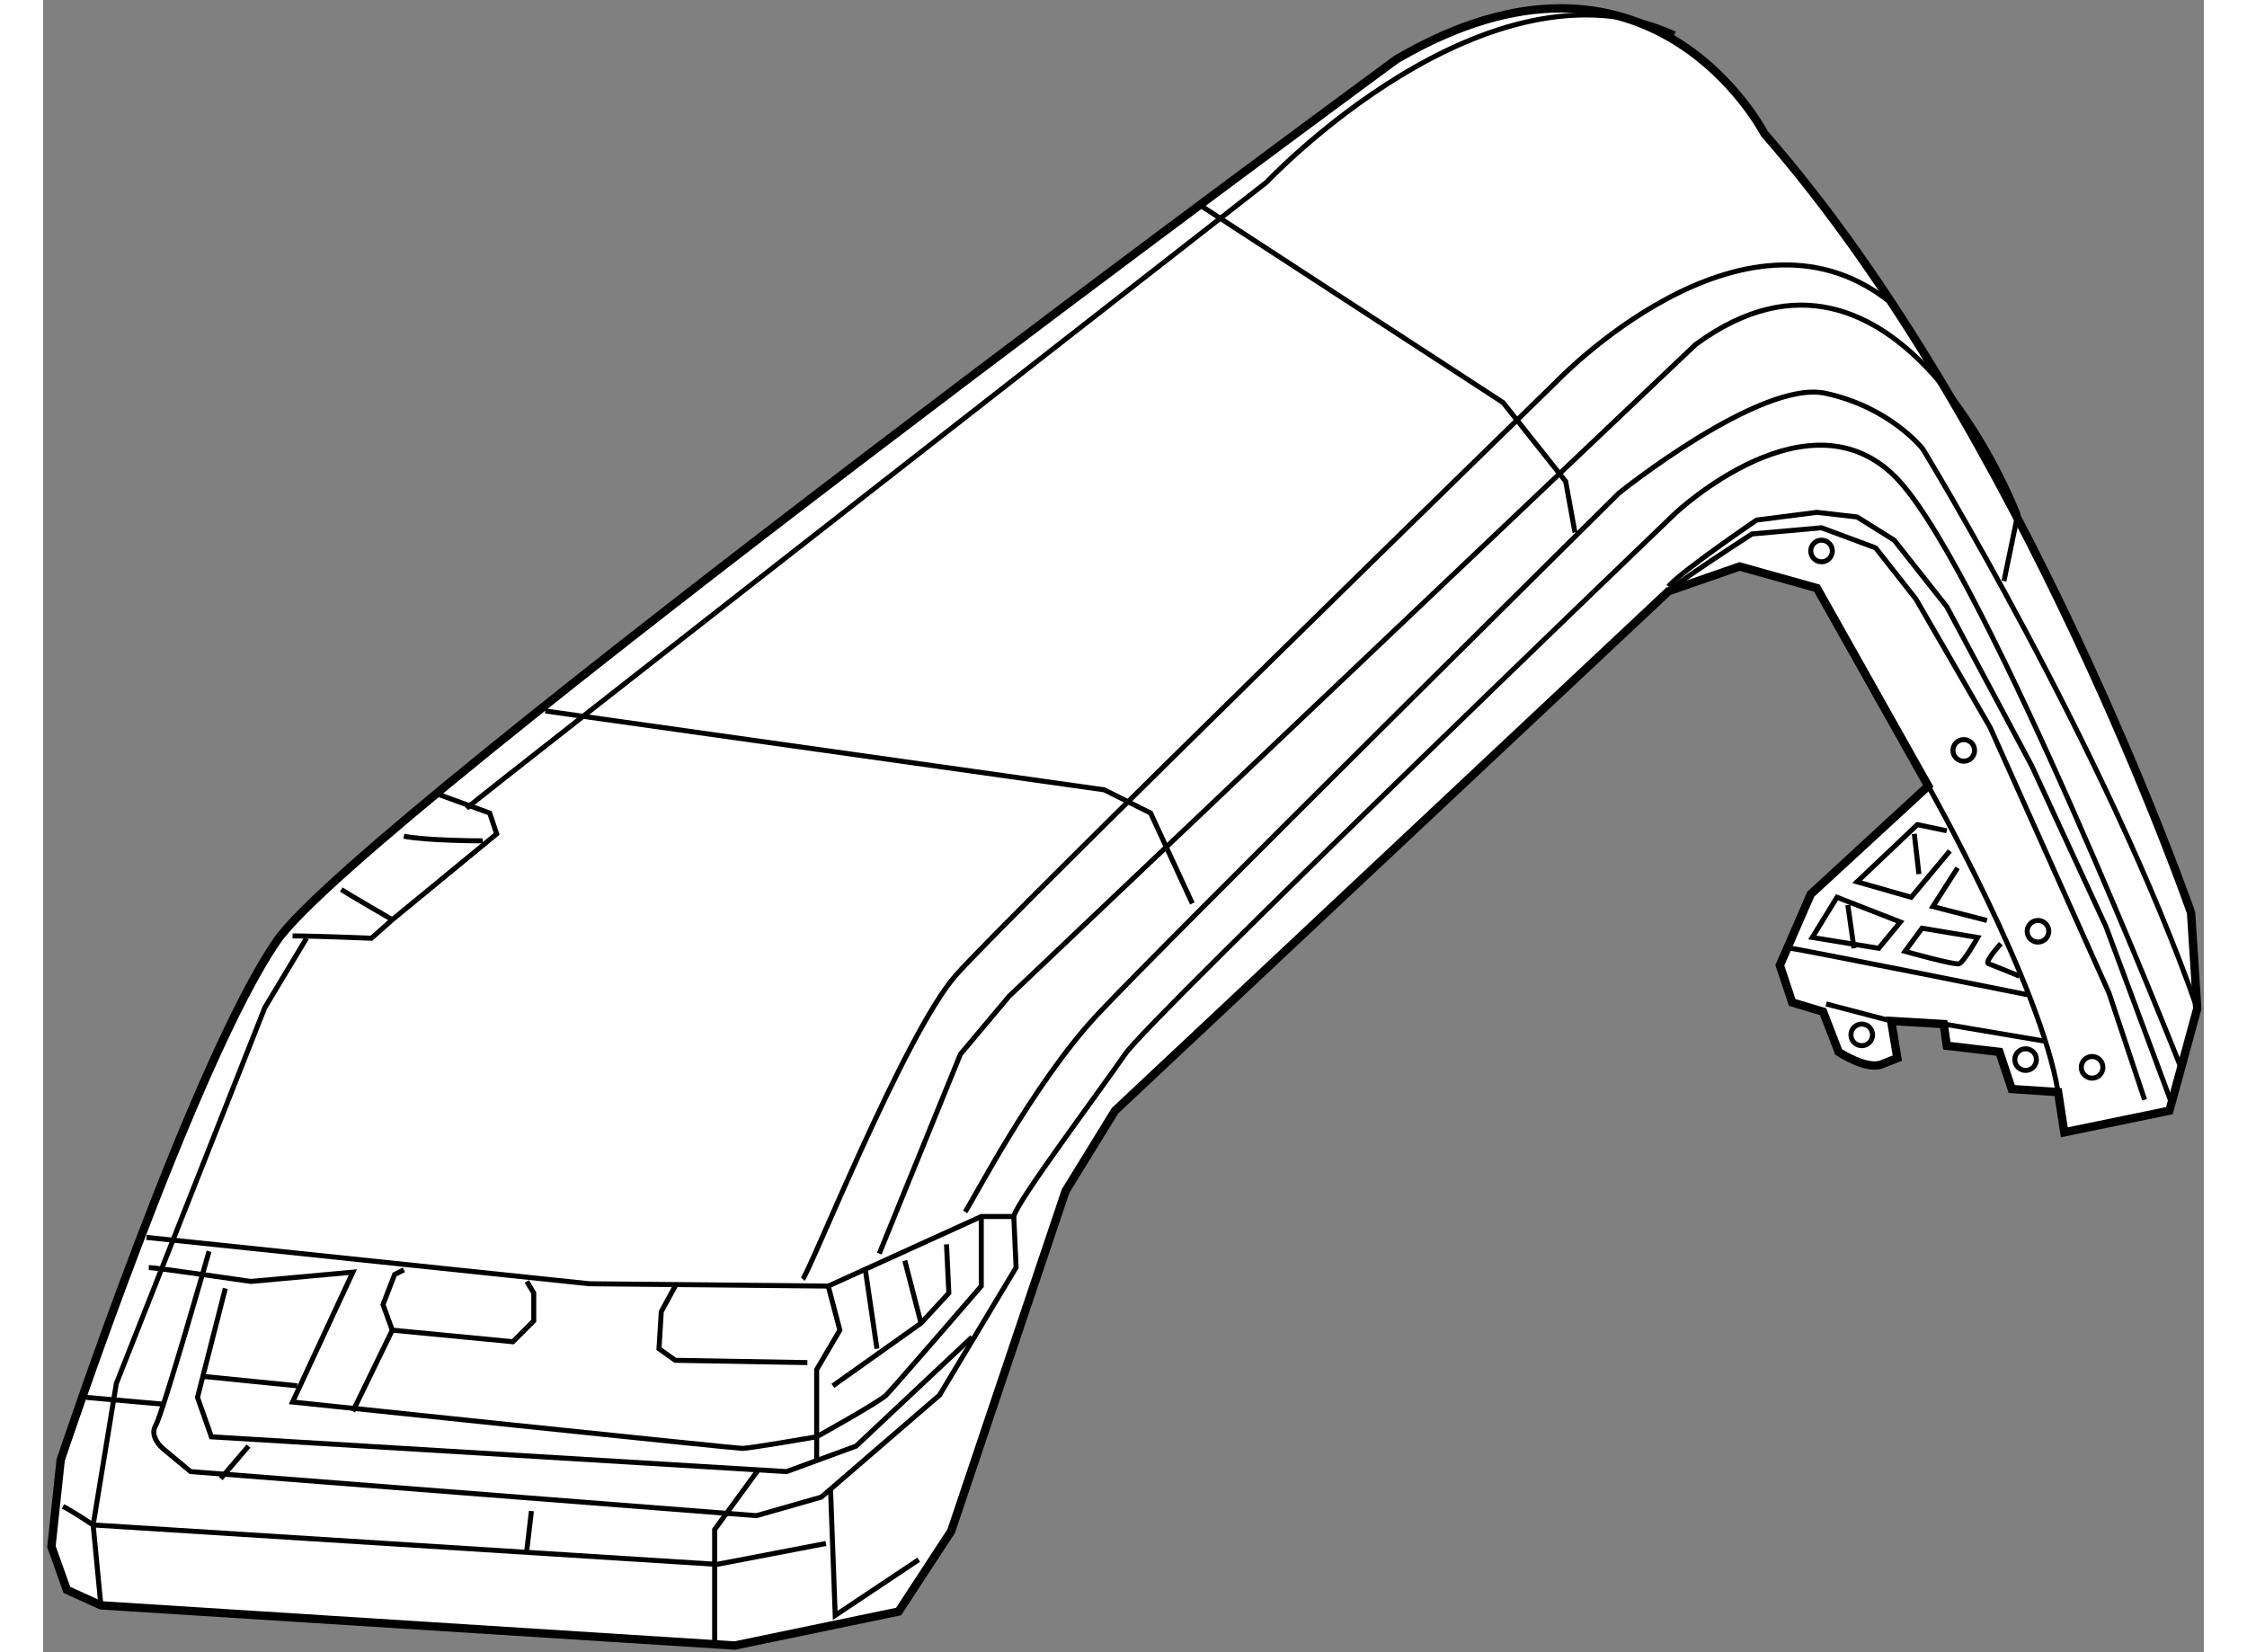 <?xml version="1.0" encoding="utf-8"?>
<!-- Generator: Adobe Illustrator 15.1.0, SVG Export Plug-In . SVG Version: 6.00 Build 0)  -->
<!DOCTYPE svg PUBLIC "-//W3C//DTD SVG 1.1//EN" "http://www.w3.org/Graphics/SVG/1.1/DTD/svg11.dtd">
<svg version="1.1" xmlns="http://www.w3.org/2000/svg" xmlns:xlink="http://www.w3.org/1999/xlink" x="0px" y="0px" width="244.8px"
	 height="180px" viewBox="107.795 72.721 129.43 98.964" enable-background="new 0 0 244.8 180" xml:space="preserve">
	
<rect x="107.795" y="72.721" width="129.43" height="98.964" fill="#808080" stroke="none"/>
	
<g><path fill="#FFFFFF" stroke="#000000" stroke-width="0.5" d="M188.856,76.277c0,0-62.042,45.559-67.042,52.782			c-5.001,7.223-12.964,31.113-12.964,31.113l-0.555,5.186l0.926,2.593l2.037,0.926l37.966,2.408l9.816-2.037l3.148-4.815			l6.853-20.372l2.964-4.815l33.15-31.113l4.26-1.481l4.63,1.296l6.667,11.852l-7.037,6.482l-1.852,4.26l0.741,2.223l1.852,0.555			l0.927,2.408c0,0,1.666,1.111,2.593,0.74c0.926-0.37,0.926-0.37,0.926-0.37l-0.371-2.223l3.148,0.186l0.186,1.297l3.148,0.37			l0.741,2.223l2.777,0.185l0.371,2.408l6.297-1.297l1.666-6.111l-0.37-5.741c0,0-10.001-28.892-25.558-46.67			C210.895,80.722,204.042,67.387,188.856,76.277z"></path><path fill="none" stroke="#000000" stroke-width="0.3" d="M220.71,119.798c0,0,6.76,11.945,7.778,18.335"></path><path fill="none" stroke="#000000" stroke-width="0.3" d="M212.469,129.522c0.278,0,14.168,2.777,14.168,2.777"></path><line fill="none" stroke="#000000" stroke-width="0.3" x1="214.599" y1="132.855" x2="218.487" y2="133.873"></line><line fill="none" stroke="#000000" stroke-width="0.3" x1="221.636" y1="134.059" x2="227.655" y2="135.078"></line><polygon fill="none" stroke="#000000" stroke-width="0.3" points="215.247,126.466 213.766,128.873 217.747,129.522 			219.043,127.948 		"></polygon><path fill="none" stroke="#000000" stroke-width="0.3" d="M220.34,128.318l-1.019,1.389c0,0,2.963,0.834,3.241,0.741			c0.277-0.093,1.111-1.574,1.111-1.574L220.34,128.318z"></path><polyline fill="none" stroke="#000000" stroke-width="0.3" points="222.007,123.688 219.691,126.466 216.45,125.539 			220.062,122.114 221.821,122.484 		"></polyline><polyline fill="none" stroke="#000000" stroke-width="0.3" points="222.47,124.706 220.988,127.022 224.23,127.855 		"></polyline><path fill="none" stroke="#000000" stroke-width="0.3" d="M225.063,129.244c0,0-1.019,1.111-0.741,1.204			c0.278,0.093,1.853,0.741,1.853,0.741"></path><line fill="none" stroke="#000000" stroke-width="0.3" x1="215.895" y1="126.929" x2="216.266" y2="129.522"></line><line fill="none" stroke="#000000" stroke-width="0.3" x1="219.877" y1="122.669" x2="220.154" y2="125.077"></line><path fill="none" stroke="#000000" stroke-width="0.3" d="M205.153,108.131c0.556-0.556,5-3.427,5-3.427l4.168-0.37l3.24,1.204			l2.408,3.056l4.444,7.686l7.13,15.928l2.13,6.389"></path><path fill="none" stroke="#000000" stroke-width="0.3" d="M205.153,107.853c0.648-0.833,5.278-3.981,5.278-3.981l3.611-0.463			l2.407,0.277l2.223,1.39l3.148,3.981l5.093,9.538l4.445,9.63l3.889,10.464"></path><path fill="none" stroke="#000000" stroke-width="0.3" d="M122.739,128.781c1.389,0,4.723,0.139,4.723,0.139l1.25-1.11l6.251-5.14			l-0.417-1.25l-3.056-1.111"></path><path fill="none" stroke="#000000" stroke-width="0.3" d="M125.656,126.003c0.417,0.277,3.056,1.806,3.056,1.806"></path><path fill="none" stroke="#000000" stroke-width="0.3" d="M129.406,122.808c1.39,0.278,4.723,0.278,4.723,0.278"></path><polyline fill="none" stroke="#000000" stroke-width="0.3" points="123.573,128.919 121.072,133.086 112.183,155.588 			110.794,164.062 111.257,168.876 		"></polyline><path fill="none" stroke="#000000" stroke-width="0.3" d="M108.988,162.951c0.556,0.277,1.806,1.111,1.806,1.111l37.364,2.361			l6.528-1.251"></path><path fill="none" stroke="#000000" stroke-width="0.3" d="M113.989,146.838l26.53,2.777l14.307,0.14l9.167-4.168h1.945			l0.139,3.057l-4.584,7.64l-7.084,6.111l-3.889,1.111l-33.892-2.64l-1.667-1.389c0,0-0.834-0.694-0.417-1.389			c0.417-0.695,3.194-10.418,3.194-10.418"></path><line fill="none" stroke="#000000" stroke-width="0.3" x1="110.377" y1="156.422" x2="115.1" y2="156.838"></line><path fill="none" stroke="#000000" stroke-width="0.3" d="M114.127,148.644c0.417,0,6.112,0.833,6.112,0.833l6.111-0.556			l-3.611,7.778c0,0,26.53,2.778,26.946,2.778c0.417,0,4.445-0.694,4.445-0.694s3.75-2.084,4.167-2.5			c0.417-0.417,5.694-6.528,5.694-6.528v-3.612v-0.556"></path><polyline fill="none" stroke="#000000" stroke-width="0.3" points="154.825,149.755 155.52,152.394 154.131,154.755 			154.131,160.311 		"></polyline><polyline fill="none" stroke="#000000" stroke-width="0.3" points="118.711,149.894 117.044,156.422 117.878,158.784 			152.325,160.867 156.492,159.339 163.437,152.811 		"></polyline><line fill="none" stroke="#000000" stroke-width="0.3" x1="117.461" y1="155.172" x2="123.017" y2="155.728"></line><line fill="none" stroke="#000000" stroke-width="0.3" x1="118.434" y1="161.284" x2="120.1" y2="159.339"></line><polyline fill="none" stroke="#000000" stroke-width="0.3" points="129.406,148.783 128.851,149.06 128.156,150.866 			128.712,152.394 135.935,153.088 137.185,151.838 137.185,150.171 136.769,149.477 		"></polyline><polyline fill="none" stroke="#000000" stroke-width="0.3" points="145.658,149.755 144.824,151.283 144.686,153.505 			145.658,154.2 153.575,154.338 		"></polyline><line fill="none" stroke="#000000" stroke-width="0.3" x1="128.712" y1="152.394" x2="126.351" y2="157.255"></line><line fill="none" stroke="#000000" stroke-width="0.3" x1="137.046" y1="163.228" x2="136.769" y2="165.589"></line><polyline fill="none" stroke="#000000" stroke-width="0.3" points="150.658,160.728 148.02,164.339 148.02,171.146 		"></polyline><polyline fill="none" stroke="#000000" stroke-width="0.3" points="154.964,161.978 155.242,169.479 160.242,166.145 		"></polyline><polyline fill="none" stroke="#000000" stroke-width="0.3" points="155.103,155.728 160.381,151.977 162.048,150.171 			161.909,147.254 		"></polyline><line fill="none" stroke="#000000" stroke-width="0.3" x1="157.048" y1="148.783" x2="157.742" y2="153.505"></line><line fill="none" stroke="#000000" stroke-width="0.3" x1="159.409" y1="148.227" x2="160.381" y2="151.977"></line><path fill="none" stroke="#000000" stroke-width="0.3" d="M153.297,149.338c0.417-0.417,6.112-14.724,9.168-18.196			c3.056-3.473,35.975-35.559,35.975-35.559s11.112-11.668,19.863-4.861"></path><path fill="none" stroke="#000000" stroke-width="0.3" d="M133.157,121.141c0.555-0.556,47.92-37.503,47.92-37.503			s13.195-14.029,24.446-8.889"></path><polyline fill="none" stroke="#000000" stroke-width="0.3" points="176.91,84.889 195.245,96.833 198.995,101.556 			199.551,104.613 		"></polyline><polyline fill="none" stroke="#000000" stroke-width="0.3" points="137.88,115.308 171.355,120.03 174.132,121.419 			176.633,126.836 		"></polyline><path fill="none" stroke="#000000" stroke-width="0.3" d="M163.021,145.31c0.416-0.556,4.028-7.64,7.917-11.807			c3.89-4.167,31.253-31.252,31.253-31.252s8.473-6.807,12.362-5.973c3.889,0.833,5.833,3.333,5.833,3.333			s11.066,18.149,16.437,33.521"></path><path fill="none" stroke="#000000" stroke-width="0.3" d="M165.938,145.587c0.139-0.833,5.139-7.5,6.667-9.723			c1.527-2.223,32.919-32.363,32.919-32.363s8.195-7.778,13.474-1.945c5.278,5.834,16.807,35.003,16.807,35.003"></path><path fill="none" stroke="#000000" stroke-width="0.3" d="M225.248,107.529l0.833-4.027c0,0-7.223-19.03-19.308-10.141			l-41.114,39.031l-2.917,3.473l-4.861,11.945"></path><path fill="none" stroke="#000000" stroke-width="0.3" d="M214.969,105.723c0,0.358-0.29,0.649-0.647,0.649			c-0.358,0-0.648-0.29-0.648-0.649c0-0.357,0.29-0.647,0.648-0.647C214.679,105.076,214.969,105.366,214.969,105.723z"></path><path fill="none" stroke="#000000" stroke-width="0.3" d="M223.488,117.669c0,0.357-0.29,0.647-0.648,0.647			c-0.357,0-0.648-0.29-0.648-0.647c0-0.358,0.291-0.648,0.648-0.648C223.198,117.021,223.488,117.311,223.488,117.669z"></path><path fill="none" stroke="#000000" stroke-width="0.3" d="M227.933,128.503c0,0.357-0.29,0.647-0.648,0.647			c-0.358,0-0.648-0.29-0.648-0.647c0-0.358,0.29-0.648,0.648-0.648C227.643,127.855,227.933,128.145,227.933,128.503z"></path><path fill="none" stroke="#000000" stroke-width="0.3" d="M231.174,136.652c0,0.358-0.29,0.648-0.648,0.648			c-0.357,0-0.647-0.29-0.647-0.648c0-0.357,0.29-0.648,0.647-0.648C230.884,136.003,231.174,136.294,231.174,136.652z"></path><path fill="none" stroke="#000000" stroke-width="0.3" d="M217.377,134.707c0,0.357-0.291,0.648-0.648,0.648			c-0.358,0-0.648-0.291-0.648-0.648c0-0.358,0.29-0.648,0.648-0.648C217.086,134.059,217.377,134.349,217.377,134.707z"></path><path fill="none" stroke="#000000" stroke-width="0.3" d="M227.192,136.189c0,0.358-0.29,0.648-0.648,0.648			s-0.648-0.29-0.648-0.648c0-0.358,0.29-0.648,0.648-0.648S227.192,135.83,227.192,136.189z"></path></g>


</svg>